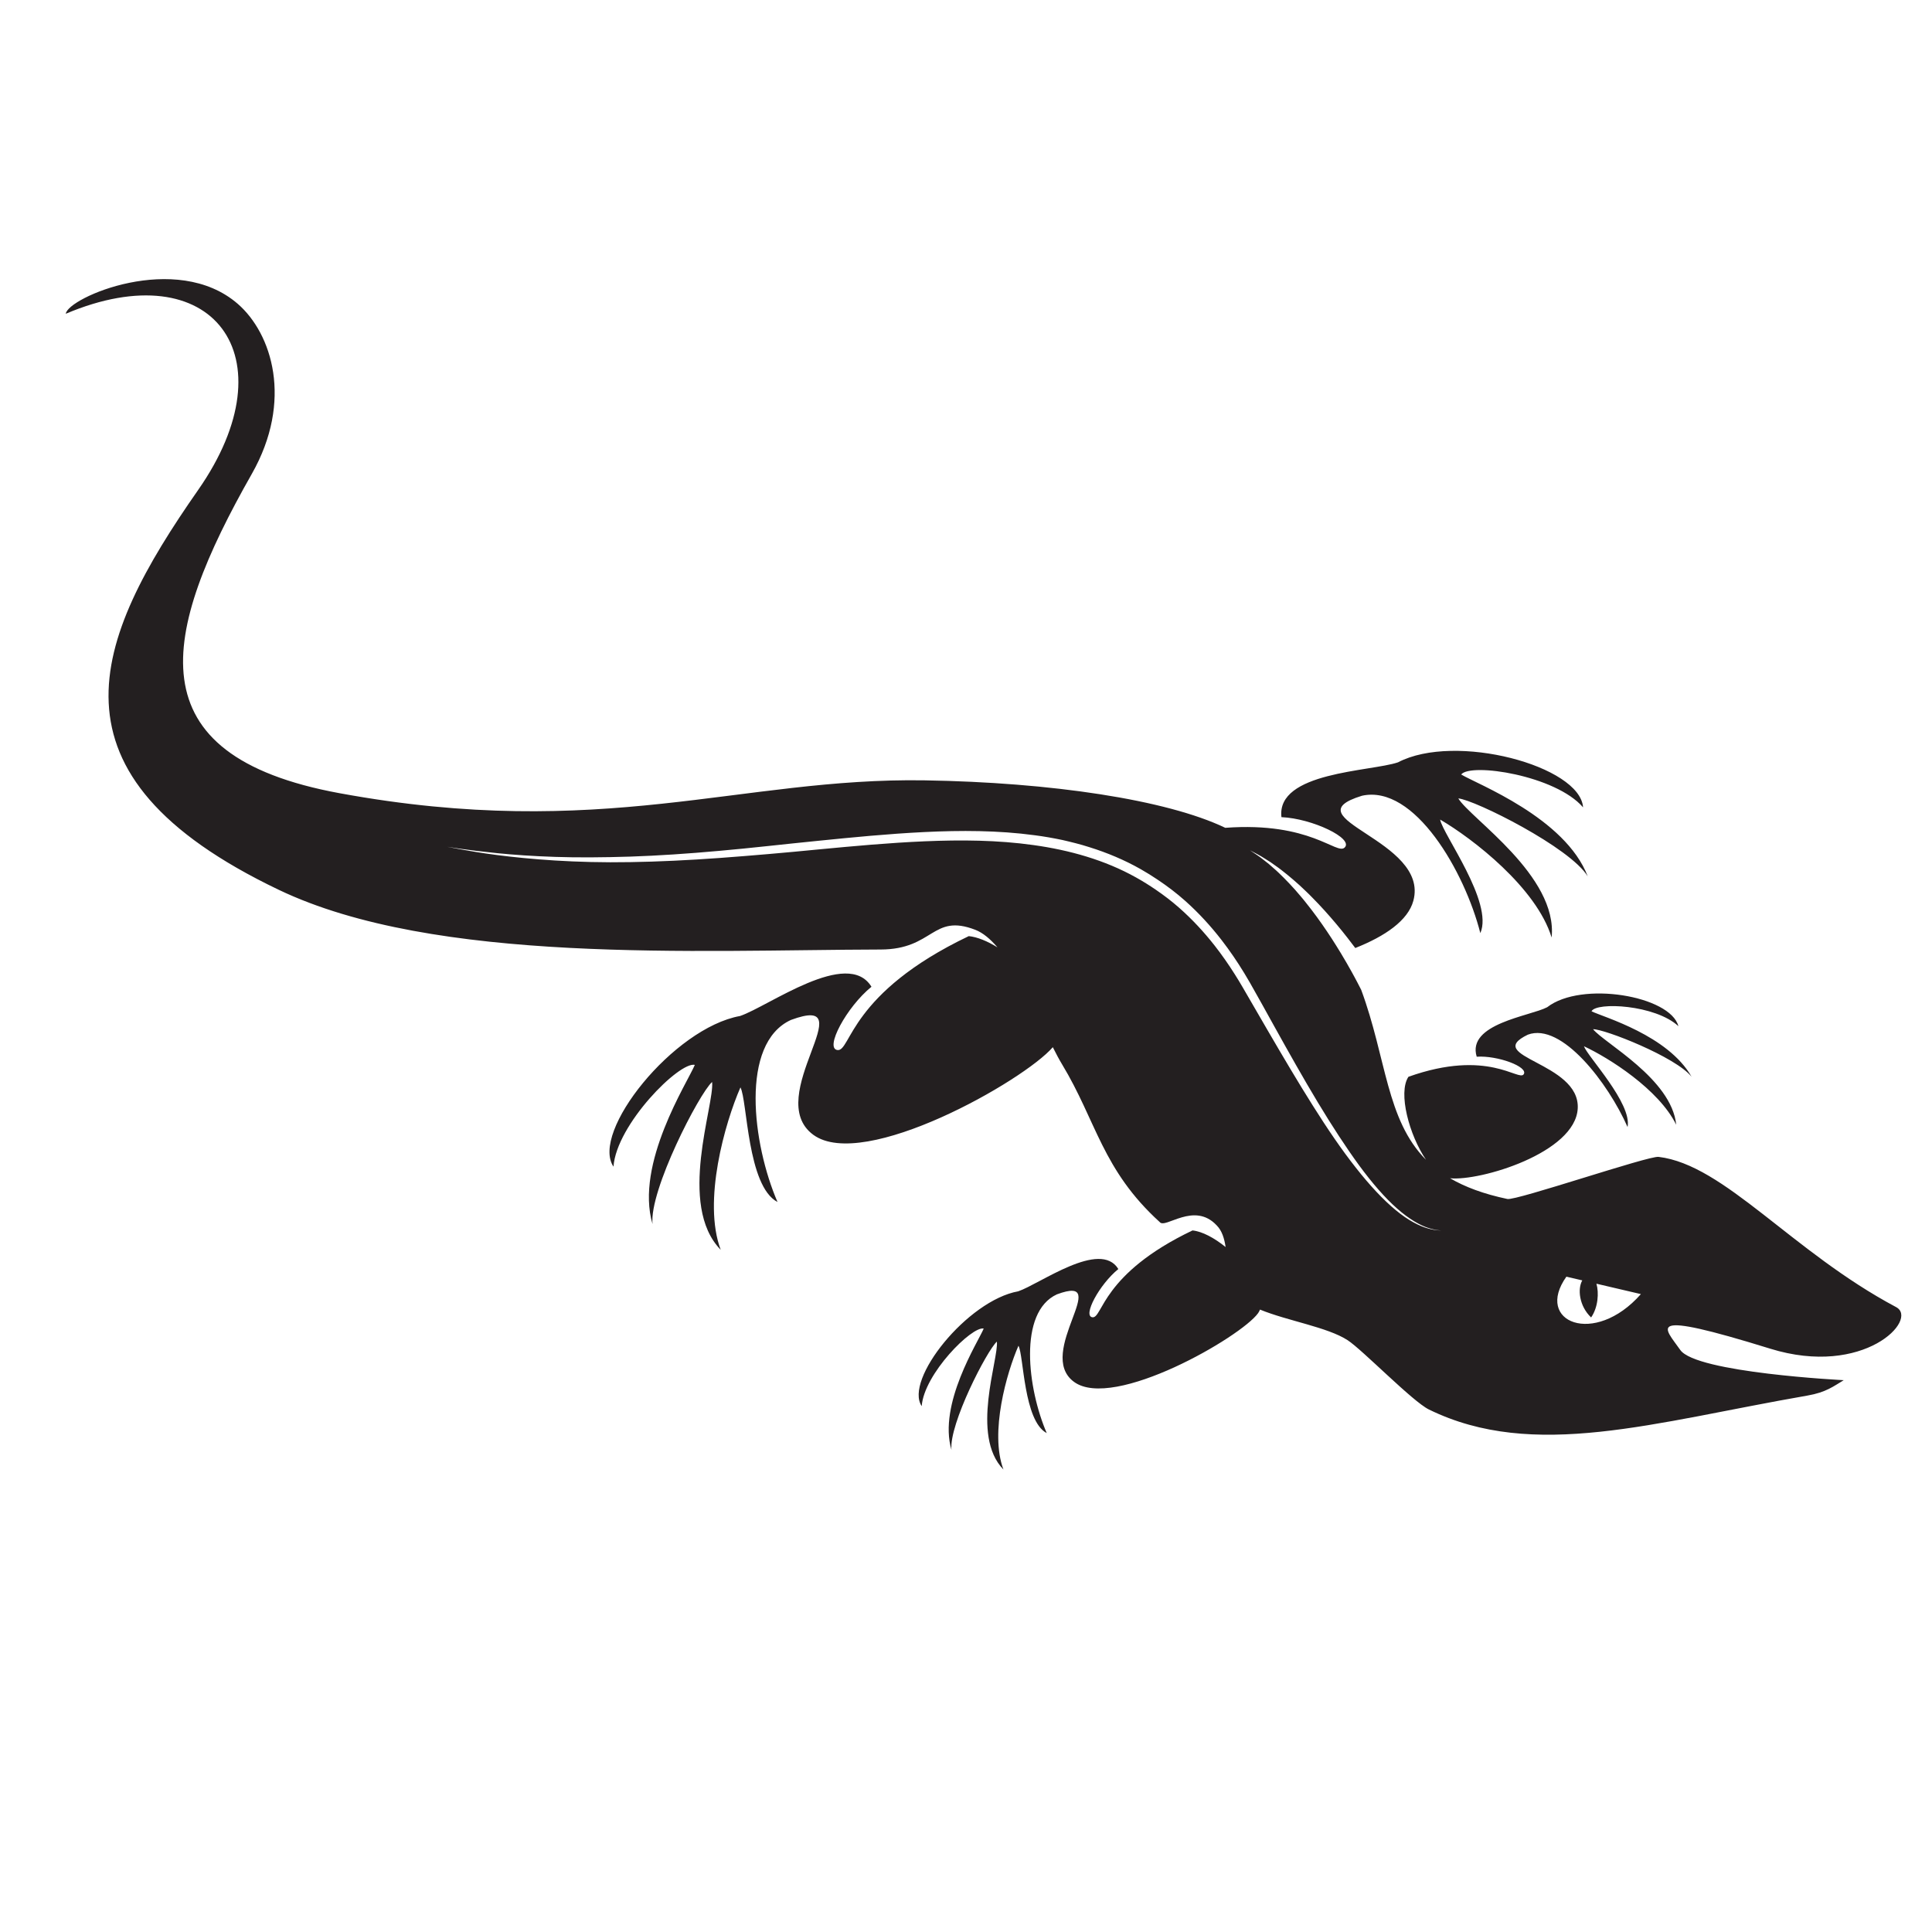 <?xml version="1.0" encoding="UTF-8"?>
<svg version="1.1" viewBox="0 0 816 816" xml:space="preserve" xmlns="http://www.w3.org/2000/svg"><defs><clipPath id="a"><path d="m0 612h612v-612h-612z"/></clipPath></defs><g transform="matrix(1.333 0 0 -1.333 0 816)"><g clip-path="url(#a)"><path d="m496.31 207.64 5.036-1.178c-1.546-2.685-1.01-8.108 2.796-11.745 2.215 3.197 2.521 7.818 1.685 10.695l14.086-3.296c-14.748-16.751-33.839-8.857-23.603 5.524m-40.676 14.686c-0.704 0.055-1.752 0.191-3.077 0.559-2.652 0.709-6.358 2.536-10.306 5.832-3.973 3.265-8.244 7.847-12.654 13.454-4.431 5.599-8.967 12.258-13.634 19.677-4.68 7.413-9.502 15.588-14.547 24.253-2.513 4.333-5.094 8.784-7.732 13.334-0.79 1.363-1.619 2.715-2.471 4.062-1.964 3.106-4.089 6.162-6.41 9.12-3.328 4.238-7.057 8.269-11.204 11.922-2.318 2.042-4.79 3.932-7.367 5.694-2.036 1.391-4.132 2.708-6.305 3.911-9.846 5.511-21.064 8.663-32.451 10.245-11.415 1.612-23.046 1.682-34.456 1.2-11.42-0.491-22.653-1.532-33.533-2.563-10.874-1.072-21.416-1.983-31.427-2.716-10.011-0.723-19.499-1.184-28.264-1.318-17.54-0.319-32.138 0.935-42.265 2.233-5.065 0.656-9.022 1.35-11.711 1.836-2.686 0.511-4.118 0.784-4.118 0.784s1.442-0.216 4.146-0.62c2.706-0.395 6.682-0.881 11.751-1.405 5.071-0.508 11.245-0.947 18.336-1.175 7.09-0.239 15.094-0.18 23.818 0.093 8.721 0.291 18.158 0.922 28.127 1.82 9.968 0.87 20.456 2.104 31.34 3.184 10.882 1.097 22.15 2.211 33.668 2.774 11.508 0.554 23.306 0.564 35.016-1.018 2.927-0.38 5.84-0.894 8.733-1.503 2.879-0.665 5.752-1.371 8.563-2.281 5.637-1.759 11.101-4.053 16.193-6.936 1.855-1.045 3.648-2.178 5.406-3.353 3.073-2.053 6.007-4.28 8.725-6.704 4.275-3.809 8.098-7.995 11.495-12.374 2.658-3.433 5.061-6.976 7.247-10.569 0.604-0.994 1.2-1.991 1.77-2.992 2.625-4.57 5.078-9.094 7.52-13.469 4.862-8.758 9.505-17.005 14.011-24.479 4.508-7.473 8.873-14.177 13.043-19.895 4.188-5.702 8.261-10.372 12.07-13.722 3.797-3.363 7.336-5.339 9.932-6.157 1.293-0.422 2.329-0.605 3.027-0.692 0.7-0.075 1.065-0.095 1.065-0.095s-0.364 4e-3 -1.07 0.049m105.21-37.489c29.78-9.222 47.216 9.288 39.933 13.163-33.113 17.612-54.379 45.111-75.265 47.598-3.222 0.385-45.109-13.929-47.895-13.343-7.516 1.577-13.435 3.8-18.17 6.572 9.451-1 39.78 8.031 40.459 22.162 0.705 14.666-30.438 16.259-15.814 23.328 10.689 4.016 25.48-15.36 31.6-29.26 1.456 7.532-12.673 22.316-13.821 25.593 7.834-3.642 23.713-13.627 29.235-24.871-1.483 14.579-22.906 25.913-26.34 30.27 3.598 0.062 26.185-8.759 31.226-15.089-7.492 13.177-27.877 18.899-31.719 20.76 1.457 3.045 20.222 2.095 27.527-4.709-2.533 9.619-30.725 14.437-41.577 6.002-5.391-2.831-25.54-5.198-22.328-15.679 6.64 0.445 16.459-3.219 14.889-5.564-1.57-2.346-11.268 8.201-36.521-0.798-3.366-5.057 0.255-18.503 5.572-26.297-12.633 12.704-12.531 32.198-20.541 53.851-0.34 0.679-0.75 1.448-1.211 2.344-0.515 1.016-1.15 2.131-1.815 3.365-0.992 1.784-2.131 3.78-3.4 5.877-0.472 0.783-0.96 1.577-1.468 2.383-0.921 1.496-1.919 3.009-2.945 4.543-1.029 1.53-2.107 3.065-3.209 4.581-1.115 1.505-2.235 3.012-3.403 4.441-1.129 1.465-2.345 2.811-3.483 4.158-1.194 1.288-2.325 2.569-3.479 3.696-1.153 1.127-2.229 2.22-3.311 3.126-0.53 0.466-1.038 0.914-1.521 1.34-0.496 0.41-0.983 0.772-1.434 1.128-0.905 0.704-1.688 1.338-2.395 1.777-1.379 0.923-2.167 1.451-2.167 1.451s0.839-0.442 2.307-1.217c0.747-0.362 1.593-0.911 2.584-1.524 0.491-0.31 1.028-0.627 1.572-0.99 0.532-0.377 1.091-0.774 1.675-1.188 1.19-0.804 2.388-1.788 3.678-2.81 1.292-1.02 2.571-2.191 3.924-3.376 1.295-1.239 2.68-2.484 3.981-3.849 1.341-1.33 2.639-2.739 3.936-4.154 1.284-1.424 2.546-2.87 3.759-4.319 1.208-1.451 2.39-2.889 3.488-4.315 0.866-1.098 1.68-2.171 2.466-3.222 9.431 3.736 16.701 8.706 18.396 14.966 5.228 19.307-39.539 26.145-16.275 33.283 16.673 3.693 32.596-24.202 37.497-43.531 4.275 9.749-12.005 31.466-12.73 35.976 10.33-6.011 30.525-21.637 35.319-37.36 2.028 19.521-25.831 37.779-29.568 44.068 5.241-0.463 35.509-15.568 41.015-24.713-7.099 18.58-35.061 29.248-40.107 32.294 2.989 3.812 29.965-0.294 38.623-10.412-0.921 13.119-40.477 23.775-58.652 14.257-8.639-2.929-38.578-3.003-36.92-17.363 9.773-0.42 22.98-6.762 20.028-9.629-2.533-2.459-10.744 8.262-37.821 6.25-18.631 8.929-55.278 14.402-95.246 15.042-58.286 0.933-102.23-19.356-185.39-4.076-65.508 12.037-56.506 50.664-27.822 101.15 13.204 23.237 6.36 44.52-4.416 53.883-19.528 16.967-53.975 1.914-54.508-3.117 46.494 19.677 71.467-13.551 41.927-55.846-33.258-47.618-50.806-90.159 25.532-126.67 49.555-23.701 132.42-19.077 190.72-18.927 16.871 0.042 16.307 11.54 30.005 6.243 2.425-0.937 4.767-2.923 7.013-5.559-3.195 1.972-6.354 3.279-9.089 3.561-37.8-18.037-37.321-36.528-41.568-36.102-4.249 0.426 2.835 13.645 10.735 20.054-7.548 12.365-32.595-6.198-41.629-9.26-21.097-3.793-47.502-36.807-40.112-47.733 0.938 13.371 20.91 33.39 25.776 32.241-2.318-5.543-19.032-31.354-13.405-50.431-1.091 10.637 14.792 41.387 18.88 45.012 0.792-7.288-11.116-39.024 2.72-53.169-5.777 15.39 1.367 40.284 6.254 51.454 2.201-4.011 2.114-31.276 11.749-36.31-7.931 18.302-11.986 50.22 4.234 57.677 23.866 8.836-9.263-24.406 7.111-36.391 15.967-11.687 66.78 17.171 75.884 27.766 1.022-2.039 1.985-3.866 2.889-5.357 10.946-18.084 12.738-33.455 30.983-50.051 1.763-2.276 10.885 6.602 18.047-1.044 1.699-1.716 2.429-4.17 2.834-6.872-3.569 2.886-7.386 4.941-10.493 5.26-28.809-13.747-28.444-27.839-31.683-27.515-3.236 0.325 2.163 10.4 8.185 15.285-5.754 9.424-24.843-4.725-31.73-7.059-16.08-2.889-36.205-28.052-30.571-36.379 0.715 10.191 15.937 25.449 19.645 24.573-1.767-4.224-14.505-23.896-10.217-38.438-0.832 8.109 11.274 31.546 14.389 34.307 0.603-5.553-8.47-29.742 2.074-40.523-4.403 11.731 1.043 30.702 4.767 39.217 1.677-3.058 1.611-23.838 8.954-27.675-6.045 13.949-9.134 38.278 3.227 43.959 18.19 6.735-7.059-18.601 5.42-27.735 12.48-9.134 52.898 14.233 58.31 21.755 0.259 0.359 0.453 0.749 0.614 1.152 8.804-3.611 21.371-5.548 27.764-9.698 4.686-3.041 20.557-19.416 25.762-21.963 33.199-16.252 71.225-4.039 119.94 4.418 5.906 1.025 8.24 2.933 11.499 4.876 0 0-46.732 2.331-51.796 9.569-5.067 7.237-12.192 13.009 28.449 0.426" fill="#231f20"/></g></g></svg>
